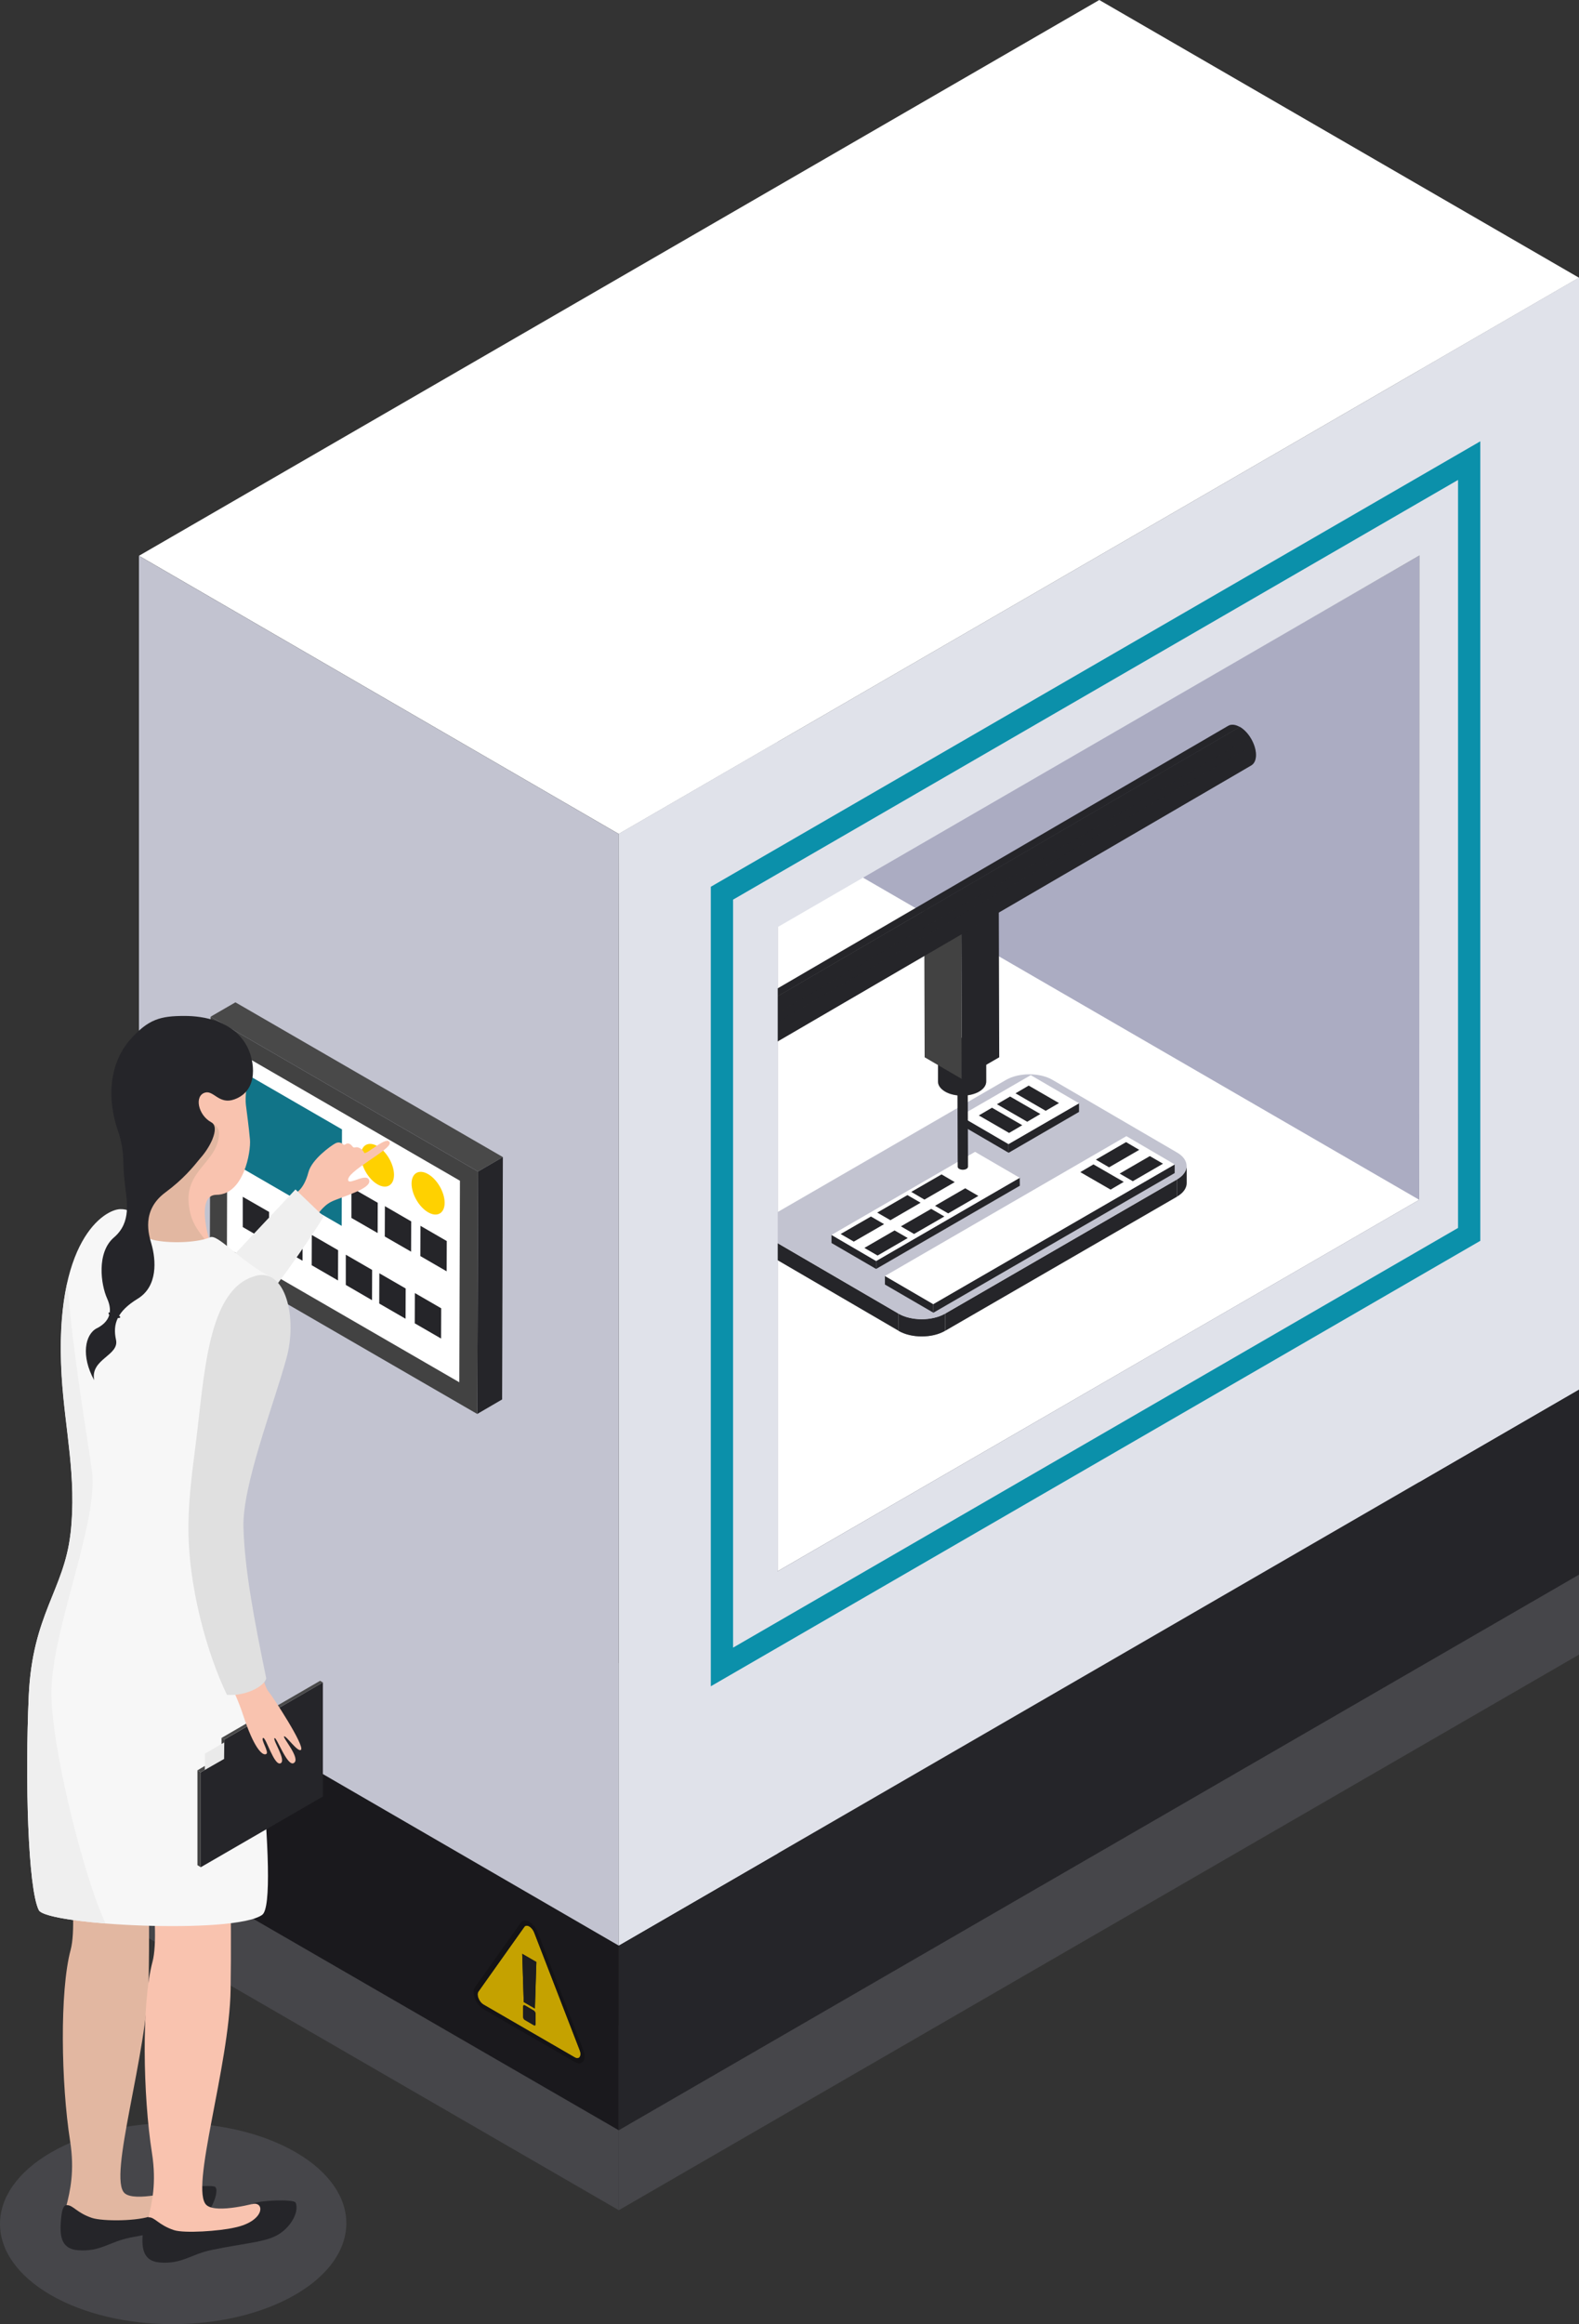 
<svg width="87" height="128" viewBox="0 0 87 128" fill="none" xmlns="http://www.w3.org/2000/svg">
<rect x="0" y="0" width="87" height="128" fill="#333333" stroke="none"/>
<g style="mix-blend-mode:multiply" opacity="0.2">
<path d="M87 91.129V80.922L34.093 111.55V121.728L87 91.129Z" fill="#9193A3"/>
<path d="M34.093 111.548L7.657 96.234V106.436L34.093 121.726V111.548Z" fill="#9193A3"/>
</g>
<path d="M87 86.725V76.523L34.093 107.151V117.323L87 86.725Z" fill="#252529"/>
<path d="M34.093 107.152L7.657 91.832V102.039L34.093 117.324V107.152Z" fill="#1A191D"/>
<path d="M86.999 15.296L60.569 0L7.657 30.61L34.092 45.93L86.999 15.296Z" fill="white"/>
<path d="M78.206 30.594L78.194 66.08L42.848 86.53V50.967L78.206 30.594Z" fill="#ABACC2"/>
<path d="M78.195 66.079L47.49 48.301L42.849 50.966V86.53L78.195 66.079Z" fill="white"/>
<path d="M65.384 65.155V64.203C65.384 64.475 65.201 64.747 64.847 64.954V65.905C65.207 65.698 65.384 65.427 65.384 65.155Z" fill="#252529"/>
<mask id="mask0_961_2889" style="mask-type:luminance" maskUnits="userSpaceOnUse" x="64" y="64" width="2" height="2">
<path d="M65.385 65.155V64.203C65.385 64.475 65.202 64.747 64.848 64.954V65.905C65.208 65.698 65.385 65.427 65.385 65.155Z" fill="white"/>
</mask>
<g mask="url(#mask0_961_2889)">
<path d="M64.848 64.954V65.905C65.208 65.698 65.385 65.427 65.385 65.155V64.203C65.385 64.475 65.202 64.747 64.848 64.954Z" fill="#252529"/>
</g>
<path d="M42.124 67.609V68.561C42.124 68.827 42.301 69.093 42.655 69.3V68.348C42.301 68.141 42.124 67.875 42.124 67.609Z" fill="#252529"/>
<mask id="mask1_961_2889" style="mask-type:luminance" maskUnits="userSpaceOnUse" x="42" y="67" width="1" height="3">
<path d="M42.122 67.609V68.561C42.122 68.827 42.299 69.093 42.653 69.3V68.348C42.299 68.141 42.122 67.875 42.122 67.609Z" fill="white"/>
</mask>
<g mask="url(#mask1_961_2889)">
<path d="M42.123 67.613V68.565C42.123 68.606 42.129 68.648 42.141 68.683V67.731C42.129 67.69 42.129 67.649 42.123 67.613Z" fill="#252529"/>
<path d="M42.135 67.734V68.686C42.182 68.905 42.348 69.117 42.631 69.295V68.343C42.342 68.172 42.177 67.959 42.135 67.734Z" fill="#252529"/>
<path d="M42.625 68.34V69.291C42.625 69.291 42.642 69.297 42.648 69.303V68.352C42.648 68.352 42.631 68.346 42.625 68.34Z" fill="#252529"/>
</g>
<path d="M42.651 68.352L42.657 69.297L49.509 73.293L49.503 72.341L42.651 68.352Z" fill="#252529"/>
<path d="M52.075 72.345V73.297L64.848 65.909V64.957L52.075 72.345Z" fill="#252529"/>
<path d="M49.503 72.344V73.295C50.211 73.709 51.361 73.709 52.074 73.295V72.344C51.361 72.757 50.211 72.752 49.503 72.344Z" fill="#252529"/>
<mask id="mask2_961_2889" style="mask-type:luminance" maskUnits="userSpaceOnUse" x="49" y="72" width="4" height="2">
<path d="M49.502 72.34V73.291C50.21 73.705 51.36 73.705 52.073 73.291V72.34C51.36 72.754 50.21 72.748 49.502 72.34Z" fill="white"/>
</mask>
<g mask="url(#mask2_961_2889)">
<path d="M49.503 72.34V73.291C49.627 73.362 49.763 73.421 49.904 73.469V72.517C49.757 72.47 49.621 72.411 49.503 72.34Z" fill="#252529"/>
<path d="M49.904 72.516V73.467C50.258 73.579 50.659 73.621 51.048 73.591V72.64C50.659 72.669 50.252 72.628 49.904 72.516Z" fill="#252529"/>
<path d="M51.047 72.639V73.591C51.425 73.561 51.784 73.461 52.073 73.295V72.344C51.778 72.509 51.419 72.61 51.047 72.639Z" fill="#252529"/>
</g>
<path d="M42.656 66.864C41.943 67.278 41.943 67.94 42.65 68.354L49.502 72.349C50.21 72.763 51.36 72.763 52.073 72.349L64.846 64.961C65.554 64.553 65.559 63.879 64.846 63.471L57.994 59.476C57.286 59.062 56.136 59.068 55.429 59.476L42.656 66.864Z" fill="#C2C3D0"/>
<path d="M45.815 68.016V68.459L48.274 69.889V69.452L45.815 68.016Z" fill="#252529"/>
<path d="M48.276 69.448V69.885L56.19 65.305L56.184 64.867L48.276 69.448Z" fill="#252529"/>
<path d="M45.816 68.012L48.275 69.448L56.183 64.868L53.724 63.438L45.816 68.012Z" fill="white"/>
<path d="M46.318 67.963L47.043 68.383L48.712 67.42L47.987 67L46.318 67.963Z" fill="#252529"/>
<path d="M47.626 68.729L48.352 69.149L50.015 68.185L49.289 67.766L47.626 68.729Z" fill="#252529"/>
<path d="M48.334 66.784L49.06 67.203L50.723 66.24L49.997 65.82L48.334 66.784Z" fill="#252529"/>
<path d="M49.638 67.541L50.363 67.961L52.032 66.998L51.307 66.578L49.638 67.541Z" fill="#252529"/>
<path d="M50.209 65.643L50.935 66.069L52.603 65.105L51.878 64.68L50.209 65.643Z" fill="#252529"/>
<path d="M51.518 66.409L52.243 66.828L53.906 65.865L53.181 65.445L51.518 66.409Z" fill="#252529"/>
<path d="M48.758 70.273V70.746L51.424 72.295L51.418 71.822L48.758 70.273Z" fill="#252529"/>
<path d="M51.418 71.828L51.424 72.301L64.722 64.606V64.133L51.418 71.828Z" fill="#252529"/>
<path d="M48.759 70.275L51.418 71.824L64.722 64.129L62.062 62.574L48.759 70.275Z" fill="white"/>
<path d="M60.381 63.866L61.107 64.291L62.77 63.328L62.044 62.902L60.381 63.866Z" fill="#252529"/>
<path d="M61.691 64.635L62.416 65.055L64.079 64.091L63.354 63.672L61.691 64.635Z" fill="#252529"/>
<path d="M61.916 65.092L61.191 65.518L59.522 64.555L60.247 64.129L61.916 65.092Z" fill="#252529"/>
<path d="M52.906 61.461V61.934L55.571 63.488L55.565 63.01L52.906 61.461Z" fill="#252529"/>
<path d="M55.566 63.012L55.572 63.49L59.452 61.239V60.766L55.566 63.012Z" fill="#252529"/>
<path d="M52.907 61.461L55.566 63.009L59.452 60.763L56.793 59.215L52.907 61.461Z" fill="white"/>
<path d="M56.325 61.971L55.6 62.397L53.931 61.433L54.656 61.008L56.325 61.971Z" fill="#252529"/>
<path d="M57.323 61.354L56.598 61.78L54.929 60.816L55.654 60.391L57.323 61.354Z" fill="#252529"/>
<path d="M58.348 60.752L57.616 61.178L55.953 60.215L56.679 59.789L58.348 60.752Z" fill="#252529"/>
<path d="M52.751 58.068L52.769 64.263C52.769 64.304 52.798 64.345 52.851 64.375C52.963 64.44 53.14 64.44 53.252 64.375C53.304 64.345 53.334 64.298 53.334 64.257L53.316 58.062C53.316 58.104 53.287 58.145 53.234 58.181C53.122 58.246 52.945 58.246 52.834 58.181C52.781 58.151 52.751 58.11 52.751 58.068Z" fill="#252529"/>
<mask id="mask3_961_2889" style="mask-type:luminance" maskUnits="userSpaceOnUse" x="52" y="58" width="2" height="7">
<path d="M52.751 58.068L52.769 64.263C52.769 64.304 52.798 64.345 52.851 64.375C52.963 64.44 53.14 64.44 53.252 64.375C53.304 64.345 53.334 64.298 53.334 64.257L53.316 58.062C53.316 58.104 53.287 58.145 53.234 58.181C53.122 58.246 52.945 58.246 52.834 58.181C52.781 58.151 52.751 58.11 52.751 58.068Z" fill="white"/>
</mask>
<g mask="url(#mask3_961_2889)">
<path d="M52.749 58.066L52.767 64.261C52.767 64.261 52.767 64.272 52.767 64.278L52.749 58.084C52.749 58.084 52.749 58.072 52.749 58.066Z" fill="#252529"/>
<path d="M52.748 58.086L52.766 64.28C52.772 64.316 52.795 64.345 52.843 64.375L52.825 58.181C52.784 58.157 52.754 58.121 52.748 58.086Z" fill="#252529"/>
<path d="M52.826 58.18L52.844 64.374C52.862 64.386 52.886 64.392 52.909 64.403L52.891 58.209C52.891 58.209 52.85 58.191 52.832 58.18H52.826Z" fill="#252529"/>
<path d="M52.89 58.211L52.908 64.405C52.961 64.423 53.026 64.429 53.085 64.423L53.067 58.229C53.008 58.229 52.943 58.229 52.89 58.211Z" fill="#252529"/>
<path d="M53.067 58.228L53.085 64.422C53.144 64.422 53.197 64.404 53.244 64.375C53.298 64.345 53.327 64.298 53.327 64.257L53.309 58.062C53.309 58.104 53.28 58.145 53.227 58.181C53.179 58.204 53.126 58.222 53.067 58.228Z" fill="#252529"/>
</g>
<path d="M52.833 57.955C52.721 58.02 52.721 58.12 52.833 58.185C52.945 58.251 53.122 58.251 53.233 58.185C53.345 58.12 53.345 58.02 53.233 57.955C53.127 57.89 52.945 57.89 52.833 57.955Z" fill="#252529"/>
<path d="M51.684 57.93V59.579C51.684 59.774 51.82 59.969 52.074 60.117C52.592 60.418 53.43 60.418 53.949 60.117C54.208 59.963 54.338 59.768 54.338 59.567V57.918C54.338 58.119 54.202 58.314 53.943 58.468C53.424 58.769 52.587 58.769 52.068 58.468C51.814 58.32 51.684 58.125 51.684 57.93Z" fill="#252529"/>
<mask id="mask4_961_2889" style="mask-type:luminance" maskUnits="userSpaceOnUse" x="51" y="57" width="4" height="4">
<path d="M51.685 57.934V59.583C51.685 59.778 51.821 59.973 52.075 60.121C52.593 60.422 53.431 60.422 53.95 60.121C54.209 59.967 54.339 59.772 54.339 59.571V57.922C54.339 58.123 54.203 58.318 53.944 58.471C53.425 58.773 52.587 58.773 52.069 58.471C51.815 58.324 51.685 58.129 51.685 57.934Z" fill="white"/>
</mask>
<g mask="url(#mask4_961_2889)">
<path d="M51.685 57.938V59.587C51.685 59.587 51.691 59.646 51.697 59.675V58.026C51.697 58.026 51.685 57.967 51.685 57.938Z" fill="#252529"/>
<path d="M51.691 58.023V59.672C51.726 59.832 51.85 59.992 52.057 60.116V58.467C51.844 58.343 51.726 58.183 51.691 58.023Z" fill="#252529"/>
<path d="M52.051 58.469V60.118C52.051 60.118 52.069 60.124 52.075 60.13C52.163 60.183 52.264 60.224 52.364 60.26V58.611C52.258 58.575 52.157 58.534 52.069 58.481C52.069 58.481 52.057 58.475 52.051 58.469Z" fill="#252529"/>
<path d="M52.358 58.602V60.251C52.617 60.333 52.912 60.363 53.195 60.339V58.69C52.906 58.714 52.611 58.684 52.358 58.602Z" fill="#252529"/>
<path d="M53.195 58.69V60.339C53.472 60.316 53.737 60.245 53.95 60.121C54.209 59.967 54.339 59.772 54.339 59.571V57.922C54.339 58.123 54.203 58.318 53.944 58.471C53.731 58.596 53.466 58.667 53.195 58.69Z" fill="#252529"/>
</g>
<path d="M52.072 57.378C51.554 57.68 51.548 58.164 52.067 58.466C52.586 58.767 53.423 58.767 53.942 58.466C54.461 58.164 54.467 57.68 53.948 57.378C53.429 57.077 52.591 57.077 52.072 57.378Z" fill="#252529"/>
<path d="M50.922 49.973L50.946 58.23L52.992 59.423L52.969 51.167L50.922 49.973Z" fill="#424242"/>
<path d="M52.968 51.167L52.992 59.423L55.056 58.23L55.032 49.973L52.968 51.167Z" fill="#252529"/>
<path d="M67.675 39.973L34.387 59.365C34.552 59.271 34.776 59.282 35.024 59.43L68.311 40.038C68.064 39.896 67.84 39.878 67.675 39.973Z" fill="#252529"/>
<mask id="mask5_961_2889" style="mask-type:luminance" maskUnits="userSpaceOnUse" x="34" y="39" width="35" height="21">
<path d="M67.674 39.981L34.386 59.373C34.551 59.278 34.775 59.29 35.023 59.438L68.311 40.046C68.063 39.904 67.839 39.886 67.674 39.981Z" fill="white"/>
</mask>
<g mask="url(#mask5_961_2889)">
<path d="M35.023 59.431L68.311 40.039C68.151 39.95 68.004 39.909 67.874 39.915L34.586 59.307C34.716 59.301 34.864 59.336 35.023 59.431Z" fill="#252529"/>
<path d="M34.585 59.306L67.873 39.914C67.796 39.914 67.731 39.938 67.673 39.973L34.385 59.365C34.444 59.33 34.514 59.312 34.585 59.306Z" fill="#252529"/>
</g>
<path d="M35.655 61.545L68.943 42.153C69.102 42.059 69.202 41.864 69.202 41.58C69.202 41.012 68.807 40.321 68.312 40.031L35.024 59.423C35.519 59.707 35.914 60.405 35.914 60.972C35.914 61.256 35.814 61.457 35.655 61.545Z" fill="#252529"/>
<mask id="mask6_961_2889" style="mask-type:luminance" maskUnits="userSpaceOnUse" x="35" y="40" width="35" height="22">
<path d="M35.655 61.545L68.943 42.153C69.102 42.059 69.202 41.864 69.202 41.58C69.202 41.012 68.807 40.321 68.312 40.031L35.024 59.423C35.519 59.707 35.914 60.405 35.914 60.972C35.914 61.256 35.814 61.457 35.655 61.545Z" fill="white"/>
</mask>
<g mask="url(#mask6_961_2889)">
<path d="M35.655 61.549L68.943 42.156C69.102 42.062 69.202 41.867 69.202 41.583C69.202 41.4 69.161 41.199 69.084 41.004L35.796 60.396C35.873 60.591 35.914 60.786 35.914 60.975C35.914 61.259 35.814 61.46 35.655 61.549Z" fill="#252529"/>
<path d="M35.796 60.394L69.084 41.001C69.031 40.871 68.966 40.735 68.889 40.617L35.602 60.009C35.678 60.133 35.743 60.264 35.796 60.394Z" fill="#252529"/>
<path d="M35.603 60.009L68.891 40.616C68.737 40.374 68.531 40.161 68.307 40.031L35.019 59.423C35.243 59.553 35.444 59.76 35.603 60.009Z" fill="#252529"/>
</g>
<path d="M35.025 59.422C34.529 59.139 34.128 59.369 34.128 59.936C34.128 60.504 34.523 61.201 35.019 61.485C35.514 61.769 35.915 61.544 35.915 60.971C35.915 60.403 35.52 59.712 35.025 59.422Z" fill="#252529"/>
<path d="M87 76.519V15.293L78.208 20.394L78.19 81.626L87 76.519Z" fill="#E0E2EA"/>
<path d="M87 15.293V25.506L34.111 56.117L34.093 45.927L87 15.293Z" fill="#E0E2EA"/>
<path d="M87 76.529V60.984L34.093 91.6V107.145L87 76.529Z" fill="#E0E2EA"/>
<path d="M34.094 45.927L42.851 40.855V102.076L34.094 107.147V45.927Z" fill="#E0E2EA"/>
<path d="M39.164 92.872L81.562 68.338V24.305L39.164 48.839V92.872ZM80.336 67.628L40.391 90.744V49.548L80.336 26.432V67.628Z" fill="#0B90AA"/>
<path d="M34.092 107.154L7.656 91.834V30.613L34.092 45.933V107.154Z" fill="#C2C3D0"/>
<path d="M26.362 109.686C26.303 109.769 26.303 109.905 26.362 110.053C26.421 110.201 26.521 110.325 26.633 110.396L31.669 113.31C31.781 113.375 31.887 113.369 31.946 113.286C32.005 113.203 32.005 113.067 31.946 112.919L29.44 106.442C29.381 106.294 29.281 106.164 29.169 106.099C29.056 106.034 28.95 106.04 28.891 106.122L26.362 109.686ZM28.856 110.26L28.773 107.606L29.552 108.055L29.475 110.614L28.856 110.26ZM28.827 111.081V110.514C28.827 110.443 28.862 110.413 28.927 110.449L29.41 110.733C29.475 110.774 29.511 110.839 29.511 110.916V111.483C29.511 111.554 29.463 111.572 29.41 111.536L28.927 111.253C28.868 111.217 28.832 111.158 28.832 111.087L28.827 111.081Z" fill="#C5A200"/>
<path d="M26.168 109.453C26.068 109.588 26.068 109.819 26.168 110.073C26.262 110.321 26.439 110.54 26.634 110.652L31.67 113.566C31.864 113.679 32.035 113.661 32.136 113.525C32.236 113.389 32.236 113.158 32.136 112.904L29.63 106.426C29.535 106.178 29.358 105.959 29.164 105.847C28.969 105.735 28.798 105.753 28.698 105.889L26.168 109.453ZM26.357 110.055C26.298 109.908 26.304 109.772 26.357 109.689L28.887 106.125C28.946 106.042 29.046 106.036 29.164 106.101C29.276 106.166 29.382 106.296 29.435 106.444L31.941 112.922C32 113.07 31.994 113.206 31.941 113.288C31.882 113.371 31.782 113.377 31.664 113.312L26.628 110.398C26.516 110.333 26.41 110.203 26.357 110.055Z" fill="#141316"/>
<path d="M28.922 110.452C28.857 110.416 28.828 110.452 28.822 110.517V111.084C28.822 111.155 28.857 111.22 28.916 111.249L29.4 111.533C29.459 111.569 29.5 111.551 29.5 111.48V110.913C29.5 110.842 29.471 110.771 29.4 110.729L28.916 110.446L28.922 110.452Z" fill="#1D1D20"/>
<path d="M28.857 110.263L29.47 110.624L29.553 108.059L28.774 107.609L28.857 110.263Z" fill="#1D1D20"/>
<path d="M26.339 64.521L27.707 63.723L27.666 77.074L26.298 77.872L26.339 64.521Z" fill="#252529"/>
<path d="M11.603 55.995L12.971 55.203L27.707 63.726L26.339 64.524L11.603 55.995Z" fill="#494949"/>
<path d="M26.339 64.525L26.298 77.877L11.561 69.348L11.603 55.996L26.339 64.525Z" fill="#424242"/>
<path d="M25.342 65.029L25.306 76.129L12.504 68.723L12.534 57.617L25.342 65.029Z" fill="white"/>
<path d="M18.843 62.201L18.825 67.515L13.341 64.341L13.353 59.027L18.843 62.201Z" fill="#117488"/>
<path d="M20.801 63.127C21.302 63.417 21.709 64.126 21.709 64.706C21.709 65.285 21.296 65.521 20.795 65.226C20.294 64.936 19.887 64.227 19.887 63.648C19.887 63.068 20.3 62.832 20.801 63.127Z" fill="#FFD100"/>
<path d="M23.591 64.667C24.092 64.956 24.499 65.665 24.499 66.245C24.499 66.824 24.086 67.06 23.585 66.765C23.084 66.475 22.677 65.766 22.677 65.187C22.677 64.608 23.09 64.371 23.591 64.667Z" fill="#FFD100"/>
<path d="M20.812 66.243L20.807 67.91L19.362 67.077V65.41L20.812 66.243Z" fill="#252529"/>
<path d="M22.657 67.269L22.651 68.936L21.201 68.102L21.207 66.43L22.657 67.269Z" fill="#252529"/>
<path d="M24.616 68.351L24.61 70.018L23.16 69.178L23.166 67.512L24.616 68.351Z" fill="#252529"/>
<path d="M14.826 66.747L14.82 68.42L13.376 67.581V65.914L14.826 66.747Z" fill="#252529"/>
<path d="M16.674 67.767L16.668 69.434L15.217 68.6L15.223 66.934L16.674 67.767Z" fill="#252529"/>
<path d="M18.63 68.855L18.624 70.522L17.173 69.682L17.179 68.016L18.63 68.855Z" fill="#252529"/>
<path d="M20.504 69.941L20.498 71.608L19.053 70.768V69.102L20.504 69.941Z" fill="#252529"/>
<path d="M22.352 70.964L22.346 72.631L20.895 71.792L20.901 70.125L22.352 70.964Z" fill="#252529"/>
<path d="M24.309 72.054L24.303 73.721L22.852 72.882L22.858 71.215L24.309 72.054Z" fill="#252529"/>
<g style="mix-blend-mode:multiply" opacity="0.2">
<path d="M2.816 118.544C-0.922 120.708 -0.94 124.218 2.769 126.382C6.484 128.545 12.523 128.545 16.267 126.382C20.006 124.218 20.023 120.708 16.308 118.544C12.594 116.381 6.555 116.381 2.816 118.544Z" fill="#9193A3"/>
</g>
<path d="M17.464 66.95C17.464 66.95 17.753 66.448 18.237 66.194C18.726 65.94 20.472 65.49 20.342 65.012C20.224 64.569 19.287 65.248 19.192 65.024C18.998 64.557 21.563 63.327 21.474 62.937C21.368 62.47 20.142 63.664 20.065 63.487C19.988 63.304 19.752 63.144 19.581 63.191C19.41 63.239 19.44 63.085 19.257 62.996C19.074 62.908 19.003 63.114 18.915 63.032C18.838 62.961 18.679 62.86 18.473 62.973C18.231 63.103 17.175 63.853 16.993 64.563C16.71 65.638 16.185 65.751 16.185 65.751L17.459 66.95H17.464Z" fill="#F9C3AF"/>
<path d="M6.244 66.725C4.451 67.269 5.689 72.281 6.645 75.78C6.727 76.076 7.311 76.448 8.756 76.359C12.211 76.153 17.837 67.003 17.837 67.003L16.28 65.508L9.811 72.399C9.811 72.399 8.826 65.945 6.25 66.731L6.244 66.725Z" fill="#EFEFEF"/>
<path d="M5.63 90.005C3.242 89.917 2.534 93.463 2.977 96.572C3.419 99.675 4.392 105.526 3.891 107.394C3.283 109.658 3.366 114.753 3.861 117.903C4.392 121.272 2.788 122.33 3.796 123.447C4.64 124.381 10.188 122.141 10.188 122.141L9.681 120.657C9.681 120.657 7.435 121.29 6.869 120.793C5.919 119.954 8.136 113.133 8.195 108.907C8.254 104.752 8.195 99.947 7.665 96.933C7.134 93.918 5.63 90.011 5.63 90.011V90.005Z" fill="#E2B7A1"/>
<path d="M3.684 121.447C4.032 121.447 4.221 121.867 5.064 122.151C5.642 122.346 7.647 122.346 8.413 122.015C9.18 121.69 10.041 120.933 9.487 120.697C9.457 120.708 9.416 120.714 9.357 120.726C9.67 120.496 11.727 120.289 11.869 120.454C12.123 120.75 11.486 122.316 10.477 122.671C9.728 122.937 8.974 122.872 7.193 123.232C5.984 123.475 5.548 124.03 4.286 123.93C3.283 123.847 3.307 122.99 3.354 122.304C3.413 121.53 3.554 121.447 3.678 121.447H3.684Z" fill="#252529"/>
<path d="M10.141 90.666C7.752 90.577 7.045 94.123 7.487 97.232C7.929 100.335 8.902 106.187 8.401 108.054C7.794 110.318 7.876 115.413 8.371 118.563C8.902 121.932 7.298 122.99 8.307 124.107C9.15 125.041 14.699 122.801 14.699 122.801L14.758 121.743L14.192 121.311C14.192 121.311 11.945 121.944 11.379 121.447C10.43 120.608 12.647 113.787 12.706 109.561C12.765 105.406 12.706 100.601 12.175 97.587C11.644 94.573 10.141 90.666 10.141 90.666Z" fill="#F9C3AF"/>
<path d="M8.195 122.117C8.543 122.117 8.732 122.537 9.575 122.821C10.153 123.016 12.111 122.874 12.924 122.685C14.522 122.354 14.599 121.337 13.998 121.372C13.968 121.372 13.921 121.384 13.868 121.402C14.18 121.172 16.191 121.107 16.285 121.307C16.527 121.828 15.943 122.903 14.929 123.258C14.18 123.524 13.484 123.548 11.704 123.908C10.495 124.15 10.058 124.706 8.796 124.606C7.794 124.523 7.818 123.666 7.865 122.98C7.924 122.206 8.065 122.123 8.189 122.123L8.195 122.117Z" fill="#252529"/>
<path d="M11.979 56.891C13.153 57.275 13.624 58.398 13.624 59.048C13.624 59.698 13.489 60.378 13.548 60.851C13.607 61.324 13.707 62.039 13.772 62.76C13.831 63.439 13.43 65.798 11.926 65.804C10.753 65.809 11.543 68.321 11.543 68.321C11.543 68.321 10.369 69.58 9.013 69.58C7.657 69.58 6.365 68.511 6.365 68.511C6.365 68.511 7.598 65.857 7.279 64.285C6.955 62.712 7.309 57.984 7.309 57.984L11.979 56.891Z" fill="#F9C3AF"/>
<path d="M7.173 63.375L10.246 61.448C10.246 61.448 10.67 60.78 11.065 61.389C11.313 61.773 12.091 61.82 12.068 62.453C12.015 63.989 10.21 64.421 10.399 66.306C10.488 67.181 10.776 67.648 11.431 68.434C11.113 68.736 10.128 69.587 9.013 69.587C7.657 69.587 6.366 68.517 6.366 68.517C6.366 68.517 7.598 65.863 7.28 64.291C7.232 64.055 7.197 63.735 7.173 63.381V63.375Z" fill="#E2B7A1"/>
<path d="M6.602 72.728C6.643 72.592 6.119 72.403 5.995 72.415C5.871 72.421 5.836 72.61 6.16 72.74C6.478 72.87 6.579 72.817 6.602 72.728Z" fill="#E2E2E2"/>
<path d="M11.579 68.143C10.954 68.42 9.545 68.497 8.589 68.32C7.192 68.06 7.888 66.57 6.626 66.594C5.753 66.612 2.952 68.326 3.394 75.773C3.571 78.728 4.237 81.364 3.884 84.467C3.53 87.57 1.784 88.912 1.584 93.398C1.377 98.008 1.537 103.995 2.138 105.201C2.551 106.029 12.912 106.555 14.445 105.461C15.483 104.722 13.708 90.856 13.218 85.974C12.511 81.01 14.681 80.028 14.693 77.534C14.698 76.246 15.789 70.802 14.881 70.318C13.148 69.384 12.004 67.953 11.573 68.143H11.579Z" fill="#F7F7F7"/>
<path d="M3.89 84.469C4.244 81.366 3.578 78.73 3.401 75.775C3.271 73.606 3.418 71.927 3.713 70.633C3.955 74.12 4.828 79.303 5.064 80.982C5.453 83.754 2.894 89.629 2.835 93.104C2.781 96.083 4.615 103.406 5.818 105.936C3.855 105.782 2.292 105.51 2.139 105.203C1.537 103.997 1.378 98.01 1.584 93.4C1.785 88.914 3.53 87.572 3.884 84.469H3.89Z" fill="#EFEFEF"/>
<path d="M12.495 95.883L11.286 96.586V97.656L12.678 97.165L12.495 95.883Z" fill="#EAEAEA"/>
<path d="M11.062 97.607V102.838L17.79 98.943V92.66L12.359 95.805L12.347 96.874L11.062 97.607Z" fill="#252529"/>
<path d="M17.79 92.659L17.637 92.57L12.206 95.715L12.359 95.803L17.79 92.659Z" fill="#494949"/>
<path d="M12.359 95.803L12.206 95.715V96.052L12.359 95.963V95.815V95.803Z" fill="#424242"/>
<path d="M11.062 97.606L10.879 97.5V102.725L11.062 102.837V97.606Z" fill="#424242"/>
<path d="M10.879 97.5L11.286 97.258V97.477L11.062 97.606L10.879 97.5Z" fill="#494949"/>
<path d="M14.186 91.344C14.186 91.344 14.552 92.88 14.782 93.146C15.012 93.412 16.822 96.178 16.58 96.374C16.404 96.515 15.773 95.593 15.655 95.629C15.531 95.664 16.622 96.888 16.174 97.106C15.814 97.284 15.23 95.623 15.124 95.729C15.018 95.836 15.79 96.953 15.46 97.112C15.106 97.284 14.652 95.664 14.499 95.718C14.34 95.771 14.835 96.498 14.676 96.598C14.452 96.74 13.968 96.214 13.402 94.476C12.871 92.857 12.175 91.888 12.175 91.888L14.192 91.344H14.186Z" fill="#F9C3AF"/>
<path d="M14.068 70.27C15.754 69.803 16.391 72.605 15.784 74.804C15.07 77.41 13.348 81.802 13.413 84.118C13.478 86.435 13.997 89.178 14.669 92.434C14.581 92.854 13.584 93.421 12.505 93.345C11.443 91.152 10.335 87.363 10.382 83.923C10.4 82.458 10.612 80.868 10.771 79.626C11.267 75.785 11.408 71.015 14.062 70.276L14.068 70.27Z" fill="#E0E0E0"/>
<path d="M5.342 73.153C6.002 72.81 6.244 72.272 5.902 71.515C5.56 70.759 5.306 68.986 6.279 68.152C7.252 67.319 6.993 66.172 6.875 65.168C6.727 63.873 6.893 63.684 6.574 62.502C5.79 60.362 6.102 58.465 7.187 57.242C8.178 56.13 8.839 55.953 10.165 55.953C11.227 55.953 12.872 56.225 13.615 57.638C14.016 58.394 14.287 60.049 12.919 60.546C12.076 60.853 11.781 60.049 11.309 60.173C10.696 60.333 10.902 61.408 11.64 61.81C11.899 61.946 11.876 62.319 11.71 62.727C11.71 62.732 11.699 62.75 11.687 62.786C11.539 63.128 11.298 63.495 11.044 63.779C10.625 64.293 10.106 64.937 9.116 65.67C7.771 66.663 8.196 67.999 8.343 68.507C8.597 69.388 8.709 70.842 7.588 71.527C6.468 72.213 6.197 72.904 6.391 73.785C6.586 74.666 4.964 74.837 5.188 76.013C4.457 74.689 4.675 73.495 5.336 73.153H5.342Z" fill="#252529"/>
<path d="M5.99 72.281C5.99 72.281 6.644 72.423 6.627 72.547C6.609 72.671 5.884 72.512 5.99 72.281Z" fill="#252529"/>
</svg>